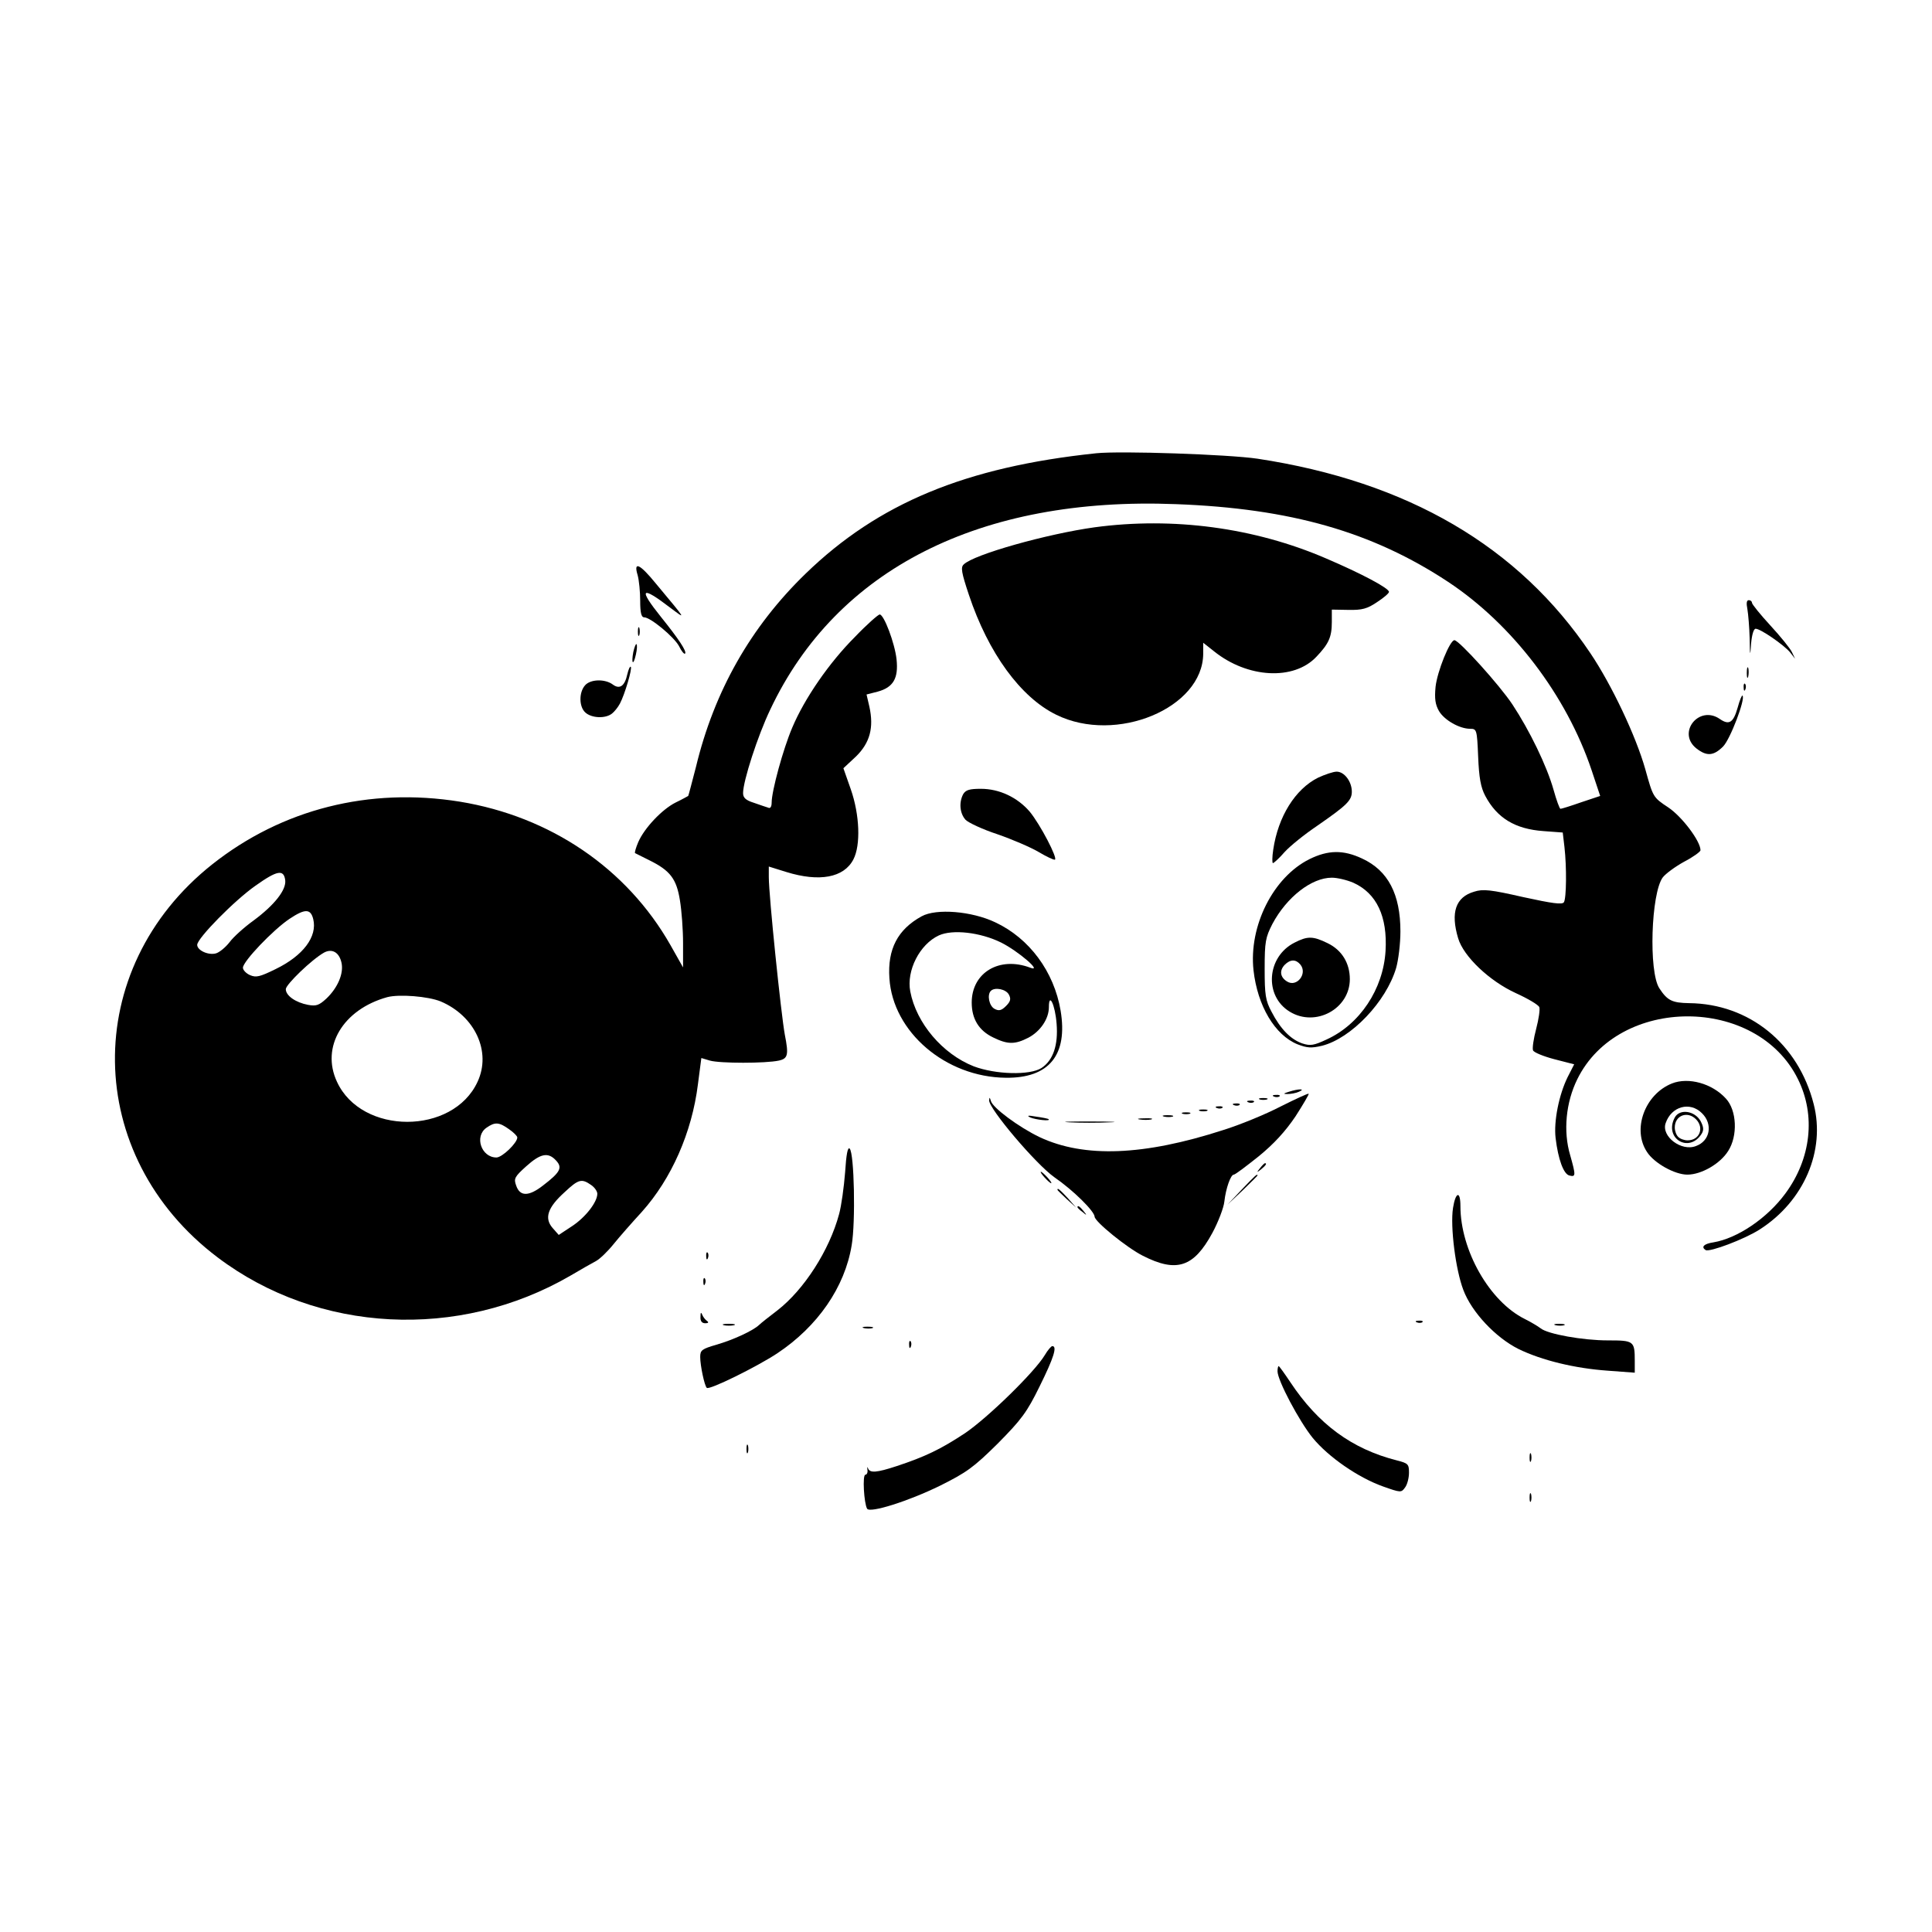 <?xml version="1.0" standalone="no"?>
<!DOCTYPE svg PUBLIC "-//W3C//DTD SVG 20010904//EN"
 "http://www.w3.org/TR/2001/REC-SVG-20010904/DTD/svg10.dtd">
<svg version="1.0" xmlns="http://www.w3.org/2000/svg"
 width="676pt" height="676pt" viewBox="0 0 676 676"
 preserveAspectRatio="xMidYMid meet">
<g transform="translate(0,676) scale(0.1,-0.1)"
fill="#000000" stroke="none">
<path d="M3835 5174 c-457 -48 -762 -175 -1016 -421 -192 -186 -320 -411 -384
-677 -14 -54 -26 -100 -27 -101 -2 -1 -21 -12 -44 -23 -48 -24 -110 -90 -131
-139 -8 -19 -13 -36 -11 -38 2 -1 24 -12 50 -25 73 -36 95 -65 107 -140 6 -36
11 -103 11 -150 l0 -85 -44 78 c-153 269 -420 450 -737 502 -317 51 -622 -26
-866 -219 -462 -366 -453 -1020 19 -1376 351 -265 843 -290 1233 -64 37 22 78
45 91 52 13 7 41 34 61 59 21 26 65 76 99 113 103 115 175 277 196 446 l12 92
30 -9 c35 -10 195 -10 241 0 32 7 35 20 21 91 -13 71 -56 486 -56 551 l0 37
61 -19 c116 -36 202 -20 235 44 26 50 22 156 -9 245 l-26 74 44 41 c49 48 63
101 47 174 l-10 43 39 10 c55 15 73 47 66 113 -6 56 -44 157 -59 157 -5 0 -45
-35 -87 -79 -90 -90 -176 -215 -219 -317 -32 -75 -72 -222 -72 -262 0 -15 -5
-22 -12 -18 -7 2 -30 10 -50 17 -29 9 -38 18 -38 34 0 42 51 200 95 292 232
492 735 746 1420 719 401 -15 687 -97 952 -272 225 -149 414 -397 502 -659
l30 -90 -66 -22 c-37 -13 -69 -23 -73 -23 -3 0 -14 30 -24 66 -24 85 -84 208
-144 299 -45 68 -187 225 -203 225 -16 0 -60 -109 -66 -163 -4 -42 -1 -62 12
-85 19 -32 72 -62 109 -62 23 0 24 -3 28 -97 3 -74 9 -108 25 -138 41 -77 104
-116 204 -123 l67 -5 6 -51 c8 -70 7 -179 -2 -193 -6 -9 -41 -4 -142 18 -114
26 -141 29 -172 19 -65 -19 -83 -73 -56 -163 19 -64 110 -150 202 -192 42 -19
79 -41 82 -49 3 -7 -2 -42 -11 -76 -9 -34 -14 -68 -11 -75 2 -7 36 -21 74 -31
l70 -18 -23 -45 c-30 -61 -49 -154 -42 -213 9 -75 28 -126 48 -131 23 -6 23 0
3 71 -25 84 -15 185 25 266 144 293 628 293 772 0 63 -127 46 -278 -44 -400
-64 -87 -168 -157 -252 -171 -33 -5 -44 -16 -27 -27 14 -8 136 38 189 72 155
99 231 276 189 439 -54 212 -226 351 -436 353 -59 1 -76 9 -104 52 -38 58 -29
333 12 388 10 13 44 38 75 55 31 16 57 35 57 40 0 32 -65 118 -113 150 -53 35
-53 36 -80 133 -33 117 -118 296 -192 406 -251 374 -639 601 -1165 681 -101
15 -479 28 -565 19z m-2837 -1494 c4 -34 -38 -87 -111 -141 -32 -23 -70 -57
-84 -76 -14 -18 -36 -36 -48 -39 -27 -7 -65 11 -65 30 0 23 131 156 204 207
76 54 99 58 104 19z m98 -136 c15 -61 -35 -128 -132 -175 -55 -27 -68 -30 -89
-21 -14 6 -25 18 -25 26 0 22 106 133 163 171 54 36 74 36 83 -1z m99 -153 c8
-37 -13 -87 -53 -125 -26 -24 -36 -27 -64 -22 -43 8 -78 32 -78 55 0 16 91
104 134 128 28 15 53 1 61 -36z m347 -135 c120 -51 178 -176 129 -281 -86
-187 -406 -187 -492 0 -57 122 21 253 176 296 42 11 143 3 187 -15z m239 -447
c16 -11 29 -24 29 -29 0 -19 -53 -70 -73 -70 -53 0 -78 74 -35 104 30 21 44
20 79 -5z m165 -110 c23 -25 14 -41 -46 -87 -50 -39 -81 -39 -94 0 -9 24 -5
31 35 67 50 45 77 51 105 20z m122 -85 c12 -8 22 -22 22 -31 0 -29 -41 -82
-88 -113 l-47 -31 -22 25 c-29 34 -17 71 43 125 48 45 59 48 92 25z"/>
<path d="M3830 4915 c-166 -23 -423 -95 -458 -130 -11 -10 -8 -28 18 -106 68
-204 181 -359 306 -420 209 -103 513 23 514 214 l0 38 38 -30 c117 -94 279
-103 358 -19 43 45 54 69 54 121 l0 44 58 -1 c48 -1 66 4 100 27 23 15 42 31
42 36 0 13 -96 64 -220 117 -250 108 -536 146 -810 109z"/>
<path d="M2231 4748 c5 -18 9 -59 9 -90 0 -42 4 -58 14 -58 22 0 105 -69 122
-101 8 -17 18 -29 21 -26 7 7 -22 51 -84 128 -81 101 -70 111 33 32 55 -41 59
-47 -51 85 -57 70 -79 79 -64 30z"/>
<path d="M6114 4629 c3 -17 7 -64 8 -103 1 -63 2 -65 5 -18 3 32 9 52 16 52
17 0 98 -56 120 -82 l18 -23 -11 23 c-6 13 -40 55 -76 94 -35 38 -64 74 -64
79 0 5 -5 9 -11 9 -8 0 -9 -11 -5 -31z"/>
<path d="M2232 4550 c0 -14 2 -19 5 -12 2 6 2 18 0 25 -3 6 -5 1 -5 -13z"/>
<path d="M2216 4479 c-8 -42 0 -50 9 -9 4 17 5 34 2 36 -2 3 -7 -10 -11 -27z"/>
<path d="M2195 4401 c-9 -42 -27 -54 -51 -36 -27 20 -78 19 -97 -3 -22 -25
-21 -75 1 -95 22 -20 70 -22 93 -4 9 7 21 22 28 35 17 32 44 123 38 129 -3 2
-8 -9 -12 -26z"/>
<path d="M6112 4405 c0 -16 2 -22 5 -12 2 9 2 23 0 30 -3 6 -5 -1 -5 -18z"/>
<path d="M6101 4354 c0 -11 3 -14 6 -6 3 7 2 16 -1 19 -3 4 -6 -2 -5 -13z"/>
<path d="M6080 4284 c-15 -53 -30 -62 -62 -40 -73 51 -152 -48 -82 -103 36
-28 60 -26 93 7 25 25 79 167 68 178 -2 3 -10 -16 -17 -42z"/>
<path d="M4612 4039 c-80 -40 -140 -136 -157 -252 -4 -26 -4 -47 -1 -47 3 0
22 17 41 39 19 21 70 62 113 91 104 72 122 89 122 120 0 35 -26 70 -53 70 -12
0 -41 -10 -65 -21z"/>
<path d="M3370 3981 c-15 -29 -12 -66 8 -89 9 -10 60 -34 112 -51 52 -18 117
-46 144 -62 27 -16 52 -28 57 -27 11 4 -51 123 -88 168 -43 50 -106 80 -171
80 -40 0 -53 -4 -62 -19z"/>
<path d="M4582 3754 c-127 -63 -213 -234 -196 -389 14 -125 75 -227 154 -259
34 -13 48 -14 86 -5 102 26 224 154 259 272 8 28 15 85 15 128 0 130 -43 213
-134 255 -66 31 -119 30 -184 -2z m154 -83 c81 -37 119 -118 112 -238 -8 -134
-90 -257 -206 -310 -45 -21 -57 -23 -85 -14 -41 14 -77 51 -108 111 -21 39
-24 59 -24 150 0 95 3 110 27 157 50 94 137 162 208 162 19 0 53 -8 76 -18z"/>
<path d="M4530 3462 c-98 -49 -108 -187 -17 -242 90 -55 210 10 210 114 0 56
-28 102 -78 126 -51 25 -70 25 -115 2z m20 -77 c26 -32 -13 -81 -47 -59 -24
15 -27 38 -8 58 20 20 39 20 55 1z"/>
<path d="M3225 3554 c-84 -46 -120 -115 -113 -217 12 -188 197 -346 407 -348
152 -2 218 80 192 235 -23 136 -109 253 -229 309 -82 39 -206 49 -257 21z
m278 -92 c60 -30 147 -105 102 -88 -108 41 -205 -17 -205 -122 0 -57 25 -98
75 -122 51 -25 76 -25 123 -1 42 22 72 66 72 107 0 54 22 8 27 -58 6 -75 -12
-128 -53 -155 -41 -26 -160 -23 -237 6 -109 43 -201 151 -222 262 -14 73 33
165 100 196 48 22 145 11 218 -25z m27 -182 c8 -15 6 -24 -10 -40 -16 -16 -25
-18 -40 -10 -19 10 -27 49 -13 63 14 14 53 6 63 -13z"/>
<path d="M5850 2969 c-95 -38 -140 -161 -87 -240 25 -39 97 -79 141 -79 49 0
115 38 143 83 34 53 30 142 -8 183 -48 53 -131 76 -189 53z m105 -104 c39 -38
29 -97 -21 -115 -51 -20 -122 34 -106 80 20 59 85 77 127 35z"/>
<path d="M5860 2850 c-39 -73 50 -127 94 -57 8 13 7 24 -4 45 -21 36 -73 43
-90 12z m74 -6 c30 -30 13 -74 -29 -74 -12 0 -26 5 -33 12 -7 7 -12 21 -12 33
0 42 44 59 74 29z"/>
<path d="M4510 2940 c-20 -6 -21 -8 -5 -8 11 0 29 3 40 8 25 11 -1 11 -35 0z"/>
<path d="M4480 2888 c-52 -27 -142 -64 -200 -82 -278 -90 -486 -98 -642 -25
-73 35 -165 103 -171 127 -4 13 -5 14 -6 2 -2 -28 163 -223 228 -269 68 -47
140 -119 141 -138 0 -17 113 -109 169 -137 118 -60 178 -40 243 80 21 39 40
89 42 110 5 45 22 94 33 94 5 0 43 29 87 64 54 44 94 88 129 140 27 42 48 78
46 79 -2 2 -47 -19 -99 -45z"/>
<path d="M4458 2923 c7 -3 16 -2 19 1 4 3 -2 6 -13 5 -11 0 -14 -3 -6 -6z"/>
<path d="M4408 2913 c6 -2 18 -2 25 0 6 3 1 5 -13 5 -14 0 -19 -2 -12 -5z"/>
<path d="M4368 2903 c7 -3 16 -2 19 1 4 3 -2 6 -13 5 -11 0 -14 -3 -6 -6z"/>
<path d="M4318 2893 c7 -3 16 -2 19 1 4 3 -2 6 -13 5 -11 0 -14 -3 -6 -6z"/>
<path d="M4258 2883 c7 -3 16 -2 19 1 4 3 -2 6 -13 5 -11 0 -14 -3 -6 -6z"/>
<path d="M4198 2873 c6 -2 18 -2 25 0 6 3 1 5 -13 5 -14 0 -19 -2 -12 -5z"/>
<path d="M4138 2863 c6 -2 18 -2 25 0 6 3 1 5 -13 5 -14 0 -19 -2 -12 -5z"/>
<path d="M3605 2850 c19 -8 73 -14 64 -6 -2 2 -22 6 -44 9 -28 5 -34 4 -20 -3z"/>
<path d="M4073 2853 c9 -2 23 -2 30 0 6 3 -1 5 -18 5 -16 0 -22 -2 -12 -5z"/>
<path d="M3988 2843 c12 -2 30 -2 40 0 9 3 -1 5 -23 4 -22 0 -30 -2 -17 -4z"/>
<path d="M3742 2833 c37 -2 100 -2 140 0 40 1 10 3 -67 3 -77 0 -110 -1 -73
-3z"/>
<path d="M2957 2658 c-4 -51 -13 -117 -21 -146 -34 -127 -123 -265 -216 -337
-29 -22 -58 -45 -64 -51 -21 -20 -90 -52 -149 -69 -51 -15 -57 -19 -57 -43 0
-30 15 -101 23 -108 8 -9 176 74 247 121 141 94 236 231 260 378 14 81 9 322
-7 338 -7 7 -12 -21 -16 -83z"/>
<path d="M4409 2673 c-13 -16 -12 -17 4 -4 16 13 21 21 13 21 -2 0 -10 -8 -17
-17z"/>
<path d="M3655 2640 c10 -11 20 -20 23 -20 3 0 -3 9 -13 20 -10 11 -20 20 -23
20 -3 0 3 -9 13 -20z"/>
<path d="M4345 2598 l-50 -53 53 50 c28 27 52 51 52 52 0 8 -9 -1 -55 -49z"/>
<path d="M3700 2597 c0 -2 15 -16 33 -33 l32 -29 -29 33 c-28 30 -36 37 -36
29z"/>
<path d="M5084 2533 c-10 -65 9 -215 36 -286 29 -78 113 -167 193 -207 82 -40
198 -68 313 -76 l94 -7 0 41 c0 70 -3 72 -94 72 -88 0 -210 22 -235 42 -9 7
-34 22 -56 33 -123 61 -225 240 -225 395 0 55 -17 50 -26 -7z"/>
<path d="M3770 2536 c0 -2 8 -10 18 -17 15 -13 16 -12 3 4 -13 16 -21 21 -21
13z"/>
<path d="M2471 2364 c0 -11 3 -14 6 -6 3 7 2 16 -1 19 -3 4 -6 -2 -5 -13z"/>
<path d="M2461 2274 c0 -11 3 -14 6 -6 3 7 2 16 -1 19 -3 4 -6 -2 -5 -13z"/>
<path d="M2451 2153 c-1 -16 5 -23 17 -23 10 0 13 3 6 8 -6 4 -14 14 -17 22
-4 10 -6 8 -6 -7z"/>
<path d="M4958 2133 c7 -3 16 -2 19 1 4 3 -2 6 -13 5 -11 0 -14 -3 -6 -6z"/>
<path d="M2533 2123 c9 -2 25 -2 35 0 9 3 1 5 -18 5 -19 0 -27 -2 -17 -5z"/>
<path d="M5443 2123 c9 -2 23 -2 30 0 6 3 -1 5 -18 5 -16 0 -22 -2 -12 -5z"/>
<path d="M3023 2113 c9 -2 23 -2 30 0 6 3 -1 5 -18 5 -16 0 -22 -2 -12 -5z"/>
<path d="M3181 2054 c0 -11 3 -14 6 -6 3 7 2 16 -1 19 -3 4 -6 -2 -5 -13z"/>
<path d="M3656 2019 c-35 -59 -200 -220 -280 -274 -85 -56 -139 -82 -239 -115
-70 -23 -94 -25 -100 -7 -2 6 -3 4 -2 -5 2 -10 -2 -18 -7 -18 -11 0 -5 -100 6
-119 10 -16 144 26 256 81 92 46 116 63 201 147 83 84 102 109 147 201 49 99
62 140 44 140 -4 0 -16 -14 -26 -31z"/>
<path d="M4470 1962 c0 -32 76 -175 123 -233 55 -67 159 -139 246 -170 62 -22
64 -22 77 -4 8 10 14 34 14 52 0 30 -3 33 -42 43 -158 40 -276 127 -374 275
-20 30 -38 55 -40 55 -2 0 -4 -8 -4 -18z"/>
<path d="M2612 1690 c0 -14 2 -19 5 -12 2 6 2 18 0 25 -3 6 -5 1 -5 -13z"/>
<path d="M5352 1660 c0 -14 2 -19 5 -12 2 6 2 18 0 25 -3 6 -5 1 -5 -13z"/>
<path d="M5352 1520 c0 -14 2 -19 5 -12 2 6 2 18 0 25 -3 6 -5 1 -5 -13z"/>
</g>
</svg>
